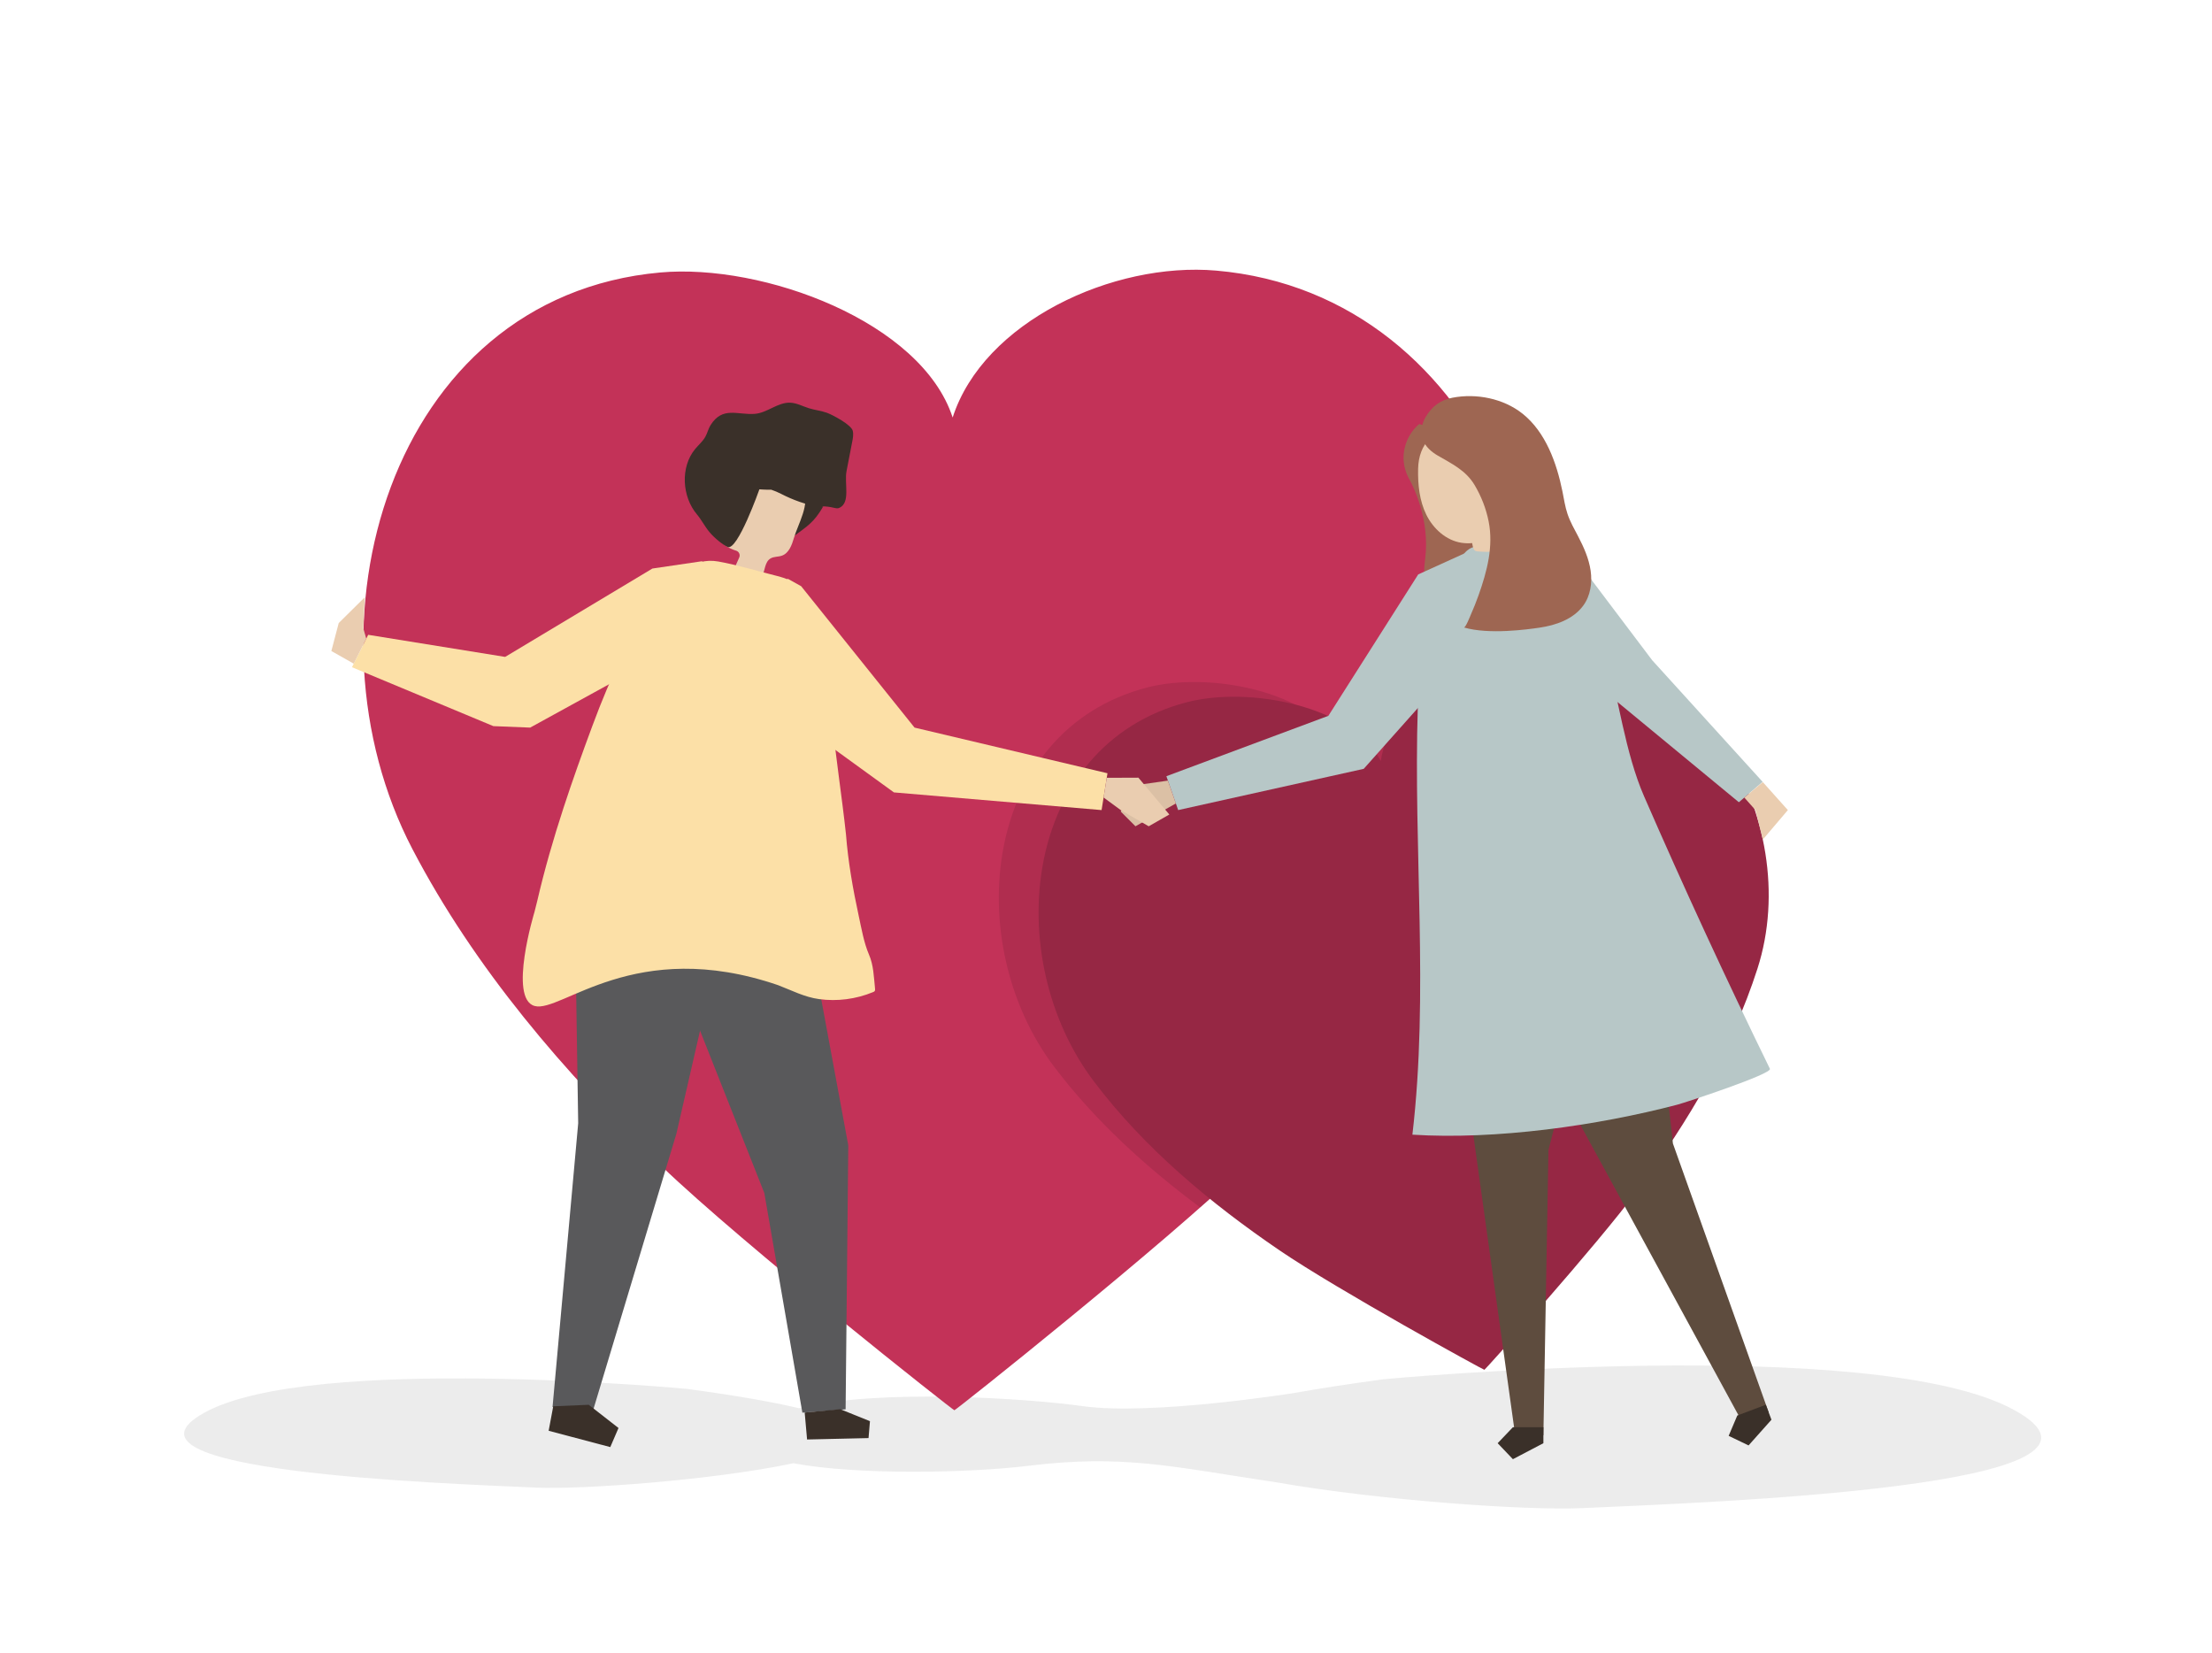 <?xml version="1.0" encoding="utf-8"?>
<!-- Generator: Adobe Illustrator 27.5.0, SVG Export Plug-In . SVG Version: 6.00 Build 0)  -->
<svg version="1.1" xmlns="http://www.w3.org/2000/svg" xmlns:xlink="http://www.w3.org/1999/xlink" x="0px" y="0px"
	 viewBox="0 0 1502 1122" style="enable-background:new 0 0 1502 1122;" xml:space="preserve">
<g id="background">
	<rect style="fill:#FFFFFF;" width="1502" height="1122"/>
</g>
<g id="shadow">
	<path style="opacity:0.12;fill:#606060;" d="M1367.684,957.31c-95.104-52.259-427.968-20.903-427.968-20.903
		c-23.751,3.2-44.235,6.367-61.767,9.491c-0.004,0-96.345,15.332-142.707,8.799c-37.103-5.228-138.911-12.125-192.726,1.397
		c-17.943-4.251-42.788-8.631-75.92-13.095c0,0-254.782-24-327.576,16c-72.795,40,158.329,48,224.754,51
		c31.769,1.435,121.19-5.137,174.993-16.541c41.941,8.034,118.414,6.771,159.621,1.739c64.18-7.837,96.407,0.418,168.823,11.308
		c70.582,12.299,169.382,19.126,206.839,17.435C1160.832,1020.021,1462.788,1009.569,1367.684,957.31z"/>
</g>
<g id="object">
	<g>
		<g>
			<path style="fill:#C33258;" d="M825.809,183.721c-70.015-6.081-158.028,34.71-178.935,99.757
				c-21.133-64.974-128.6-104.794-198.594-98.47c-184.707,16.688-246.85,240.867-168.264,391.413
				c42.296,81.027,103,151.831,169.203,215.387c55.439,53.222,198.392,166.058,198.827,165.673
				c0.436,0.384,142.996-112.949,198.25-166.363c65.983-63.786,126.439-134.801,168.454-215.974
				C1092.812,424.326,1010.573,199.768,825.809,183.721z"/>
		</g>
		<g style="opacity:0.1;">
			<path d="M1014.75,575.144c23.236-44.892,32.267-96.317,28.621-146.832c-10.652-1.697-21.778-2.188-33.33-1.259
				c-43.573,3.503-93.344,37.615-99.448,79.672c-19.674-37.67-89.705-50.993-131.984-39.883
				c-111.57,29.317-126.529,173.242-62.774,257.464c27.709,36.604,62.093,67.878,99.141,95.489
				c11.981-10.575,22.711-20.354,31.32-28.676C912.278,727.333,972.735,656.318,1014.75,575.144z"/>
		</g>
		<g>
			<path style="fill:#962744;" d="M1037.041,437.053c-43.573,3.503-93.344,37.615-99.448,79.673
				c-19.674-37.67-89.705-50.993-131.984-39.883c-111.57,29.317-126.529,173.241-62.774,257.464
				c34.314,45.33,78.862,82.489,126.035,114.633c39.503,26.918,138.842,81.361,139.069,81.08
				c0.307,0.19,76.042-84.052,104.415-122.522c33.883-45.941,63.629-95.745,81.014-149.874
				C1225.668,557.051,1152.028,427.809,1037.041,437.053z"/>
		</g>
		<g>
			<g>
				<polygon style="fill:#59595B;" points="545.559,613.132 576,777.638 574.19,956.857 544.832,959.112 519,810 441,613 				"/>
			</g>
			<g>
				<polygon style="fill:#59595B;" points="501.159,587.383 459.267,769.788 402.576,957.995 375.191,955.316 392.603,762.657 
					389.838,584.393 				"/>
			</g>
			<g>
				<polygon style="fill:#3A3029;" points="570.584,956.771 590.726,964.903 589.758,976.38 548.024,977.332 546.402,959.035 				
					"/>
			</g>
			<g>
				<polygon style="fill:#3A3029;" points="399.777,953.77 419.98,969.535 414.396,982.496 372.548,971.422 375.66,954.8 				"/>
			</g>
			<g>
				<path style="fill:#3A3029;" d="M558.595,344.515c-5.917,9.983-9.979,12.496-20.04,19.842c1.874-9.821,4.032-19.889,5.906-29.71
					c3.302,1.694,6.603,3.388,9.905,5.082C556.372,340.759,558.674,342.262,558.595,344.515z"/>
				<g>
					<path style="fill:#EACDB0;" d="M539.09,365.285c2.871-9.777,11.154-23.051,6.311-32.935
						c-5.362-10.942-18.617-15.625-30.782-16.332c-9.689-0.563-20.634,1.377-26.283,9.269c-5.455,7.62-4.116,17.985-2.541,27.224
						c0.74,4.336,0.348,10.481,2.879,14.144c3.501,5.069,11.089,7.19,11.089,7.19l0,0c2,0.559,3.038,2.763,2.195,4.661l-2.298,5.175
						c0,0-2.18,3.668,3.598,6.152l0,0c4.699,0.603,9.397,1.206,14.096,1.809c2.186-4.165,1.821-10.079,5.861-12.488
						c2.291-1.366,5.216-0.999,7.729-1.895C535.675,375.573,537.675,370.105,539.09,365.285z"/>
				</g>
			</g>
			<path style="fill:#FCE0A7;" d="M594.164,671.164c-0.827-8.031-0.985-15.842-4.085-23.012c-3.462-8.008-5.085-17.585-6.967-26.257
				c-3.922-18.072-7.238-36.843-8.679-55.508c-2.752-25.541-6.76-50.704-9.233-76.268c-1.714-17.718-2.899-35.632-6.684-52.895
				c-2.963-13.517-9.096-33.651-19.98-41.664c-3.684-2.712-8.148-3.846-12.51-4.933c-12.719-3.169-25.474-7.131-38.378-9.414
				c-16.839-2.979-29.354,9.198-38.729,21.925c-21.739,29.512-33.698,54.726-46.772,89.928
				c-6.825,18.38-13.453,36.843-19.534,55.497c-6.786,20.817-12.902,41.879-17.833,63.233c-0.306,1.326-0.995,3.972-1.87,7.436
				C362.905,619.247,345.002,678,363,683c18,5,67.928-47.427,165.309-14.143c9.25,3.524,17.873,8.128,27.955,9.492
				c12.165,1.646,24.835,0.075,36.578-4.768c0.43-0.177,0.89-0.385,1.144-0.813C594.264,672.301,594.22,671.705,594.164,671.164z"/>
		</g>
		<g>
			<g>
				<path style="fill:#9E6652;" d="M984.247,304.04c0.306-0.175,0.601-0.366,0.914-0.53l-0.877,0.423
					c-0.501-0.884-1.048-1.741-1.628-2.575c0,0,0,0,0-0.001l0,0c-4.515-6.491-11.324-11.376-18.95-13.488
					c-7.284,6.104-11.351,15.849-10.566,25.319c0.328,3.96,1.51,7.823,3.362,11.336l-0.005,0.007c0,0,0.03,0.051,0.073,0.126
					c0.166,0.312,0.34,0.619,0.517,0.924c2.726,5.01,13.901,27.469,10.664,53.608c-3.678,29.698,5.393,37.008,5.393,37.008
					s27.332,1.406,42.338-6.573C1030.116,401.842,1005.259,339.897,984.247,304.04z"/>
			</g>
			<g>
				<g>
					<g>
						<polygon style="fill:#5E4C3E;" points="986.732,672.321 1028.852,974.445 1047.997,974.445 1051.443,780.784 
							1086.288,644.855 						"/>
					</g>
				</g>
				<g>
					<g>
						<polygon style="fill:#3A3029;" points="1048,969 1048,979.852 1027.297,990.705 1016.945,979.852 1027.297,969 						"/>
					</g>
				</g>
			</g>
			<g>
				<g>
					<g>
						<polygon style="fill:#5E4C3E;" points="1037.177,697.684 1183.037,965.599 1200.955,958.854 1135.952,776.395 
							1120.673,636.905 						"/>
					</g>
				</g>
				<g>
					<g>
						<polygon style="fill:#3A3029;" points="1199.039,953.756 1202.863,963.913 1187.31,981.364 1173.799,974.854 1179.663,961.05 
													"/>
					</g>
				</g>
			</g>
			<g>
				<g>
					<path style="fill:#B7C7C7;" d="M997.538,372.806c0.321-0.205,0.657-0.397,1.007-0.576c2.818-1.436,6.019-1.652,9.119-1.853
						c3.297-0.213,6.425-0.926,9.681-1.316c7.157-0.859,14.326-1.793,21.337-3.507c58.414,23.017,52.101,116.379,77.659,175.038
						c27.145,62.301,55.645,124.011,85.474,185.073c1.689,3.458-57.499,22.94-62.814,24.336
						c-54.22,14.234-123.388,23.991-179.948,20.378c11.263-96.06,0.568-193.68,3.666-290.368
						c1.071-16.931,3.399-33.829,7.564-50.287c2.899-11.458,6.687-22.732,11.729-33.432c2.157-4.577,4.437-9.264,7.352-13.409
						C991.878,379.306,993.779,375.201,997.538,372.806z"/>
				</g>
			</g>
			<polygon style="fill:#B7C7C7;" points="1059.116,365.137 1121.889,448.284 1196.871,530.834 1180.73,544.672 1097.668,476.111 
				1057.983,436.034 1027.225,383.101 			"/>
			<g>
				<g>
					<g>
						<path style="fill:#EACDB0;" d="M962.923,318.369c0.696-35.319,44.453-36.634,61.404-10.994
							c9.639,14.581,6.104,38.126-5.995,51.45c0.213,3.08,1.232,11.506-0.741,13.923c-2.137,2.618-10.393,1.863-13.611,1.67
							c-0.892-0.054-1.831-0.149-2.559-0.667c-0.911-0.649-1.396-2.718-1.802-5.033c-2.299,0.23-4.702,0.18-7.204-0.197
							c-10.497-1.584-19.256-9.573-23.931-19.104C963.809,339.886,962.714,328.982,962.923,318.369z"/>
					</g>
				</g>
				<g>
					<g>
						<path style="fill:#9E6652;" d="M1045.355,426.15C1037.185,427.34,1011,431,994,426c1.147,0.333,4.192-7.475,4.601-8.394
							c1.974-4.436,3.774-8.949,5.397-13.526c5.704-16.092,10.223-33.025,6.816-50.114c-1.729-8.673-5.003-17.035-9.521-24.633
							c-5.947-9.999-15.458-14.456-25.133-20.089c-4.257-2.478-8.2-5.976-10.003-10.56c-1.994-5.07-0.829-10.974,1.944-15.663
							c4.268-7.216,10.068-11.427,18.092-12.981c16.205-3.139,34.627,0.447,47.661,10.833
							c15.745,12.547,23.195,33.578,27.076,52.756c1.041,5.146,1.784,10.377,3.461,15.353c1.794,5.323,4.614,10.228,7.218,15.206
							c3.845,7.351,7.287,15.061,8.469,23.273c1.182,8.211-0.113,17.054-5.029,23.737
							C1068.19,420.522,1056.323,424.552,1045.355,426.15z"/>
					</g>
				</g>
			</g>
			<polygon style="fill:#EACDB0;" points="1197,531 1214,550 1197,570 1192,550 1184.429,541.5 			"/>
			<polygon style="fill:#B7C7C7;" points="996,375 963,390 902,486 792,527 800,550 926,522 983,458 			"/>
		</g>
		<polygon style="fill:#FCE0A7;" points="477,381 443,386 343,446 250,431 239,453 335,493 360,494 431,455 		"/>
		<polygon style="fill:#FCE0A7;" points="535,393 544,398 621,494 752,525 748,550 607,538 527,480 510,407 		"/>
		<polygon style="fill:#DBC0A5;" points="793,530 772,533 761,551 771,561 798.435,545.5 		"/>
		<polygon style="fill:#EACDB0;" points="751.507,528.081 773,528 794,553 780,561 761,550 749.369,541.446 		"/>
		<path style="fill:#3A3029;" d="M579.035,292.456c-1.007-4.06-13.582-10.761-17.514-12.189c-3.931-1.429-8.164-1.827-12.159-3.067
			c-4.264-1.323-8.325-3.615-12.785-3.794c-8.483-0.341-15.614,6.952-24.081,7.582c-11.723,0.872-21.897-5.324-30.03,7.7
			c-1.494,2.393-2.093,5.242-3.442,7.72c-1.742,3.201-4.624,5.598-6.955,8.399c-10.25,12.316-8.97,32.427,1.179,44.455
			c3.056,3.621,5.332,8.181,8.428,11.916c3.513,4.238,9.324,8.824,12.387,10.184c6.738,2.991,21.587-39.136,21.587-39.136
			s4.363,0.362,8.085,0.273c2.236,0.768,4.434,1.663,6.583,2.773c8.13,4.2,17.066,7.445,26.126,8.895
			c1.159,0.185,2.233-0.431,3.404-0.356c6.808,0.433,7.894,2.003,10.148,0.971c7.694-3.523,3.216-16.603,4.825-24.904
			c1.288-6.648,2.576-13.297,3.864-19.945C579.163,297.46,579.64,294.897,579.035,292.456z"/>
		<polygon style="fill:#EACDB0;" points="248.7,433.6 246.697,426.584 247.698,405.5 230,423 225,442 240.2,450.6 		"/>
	</g>
</g>
</svg>
